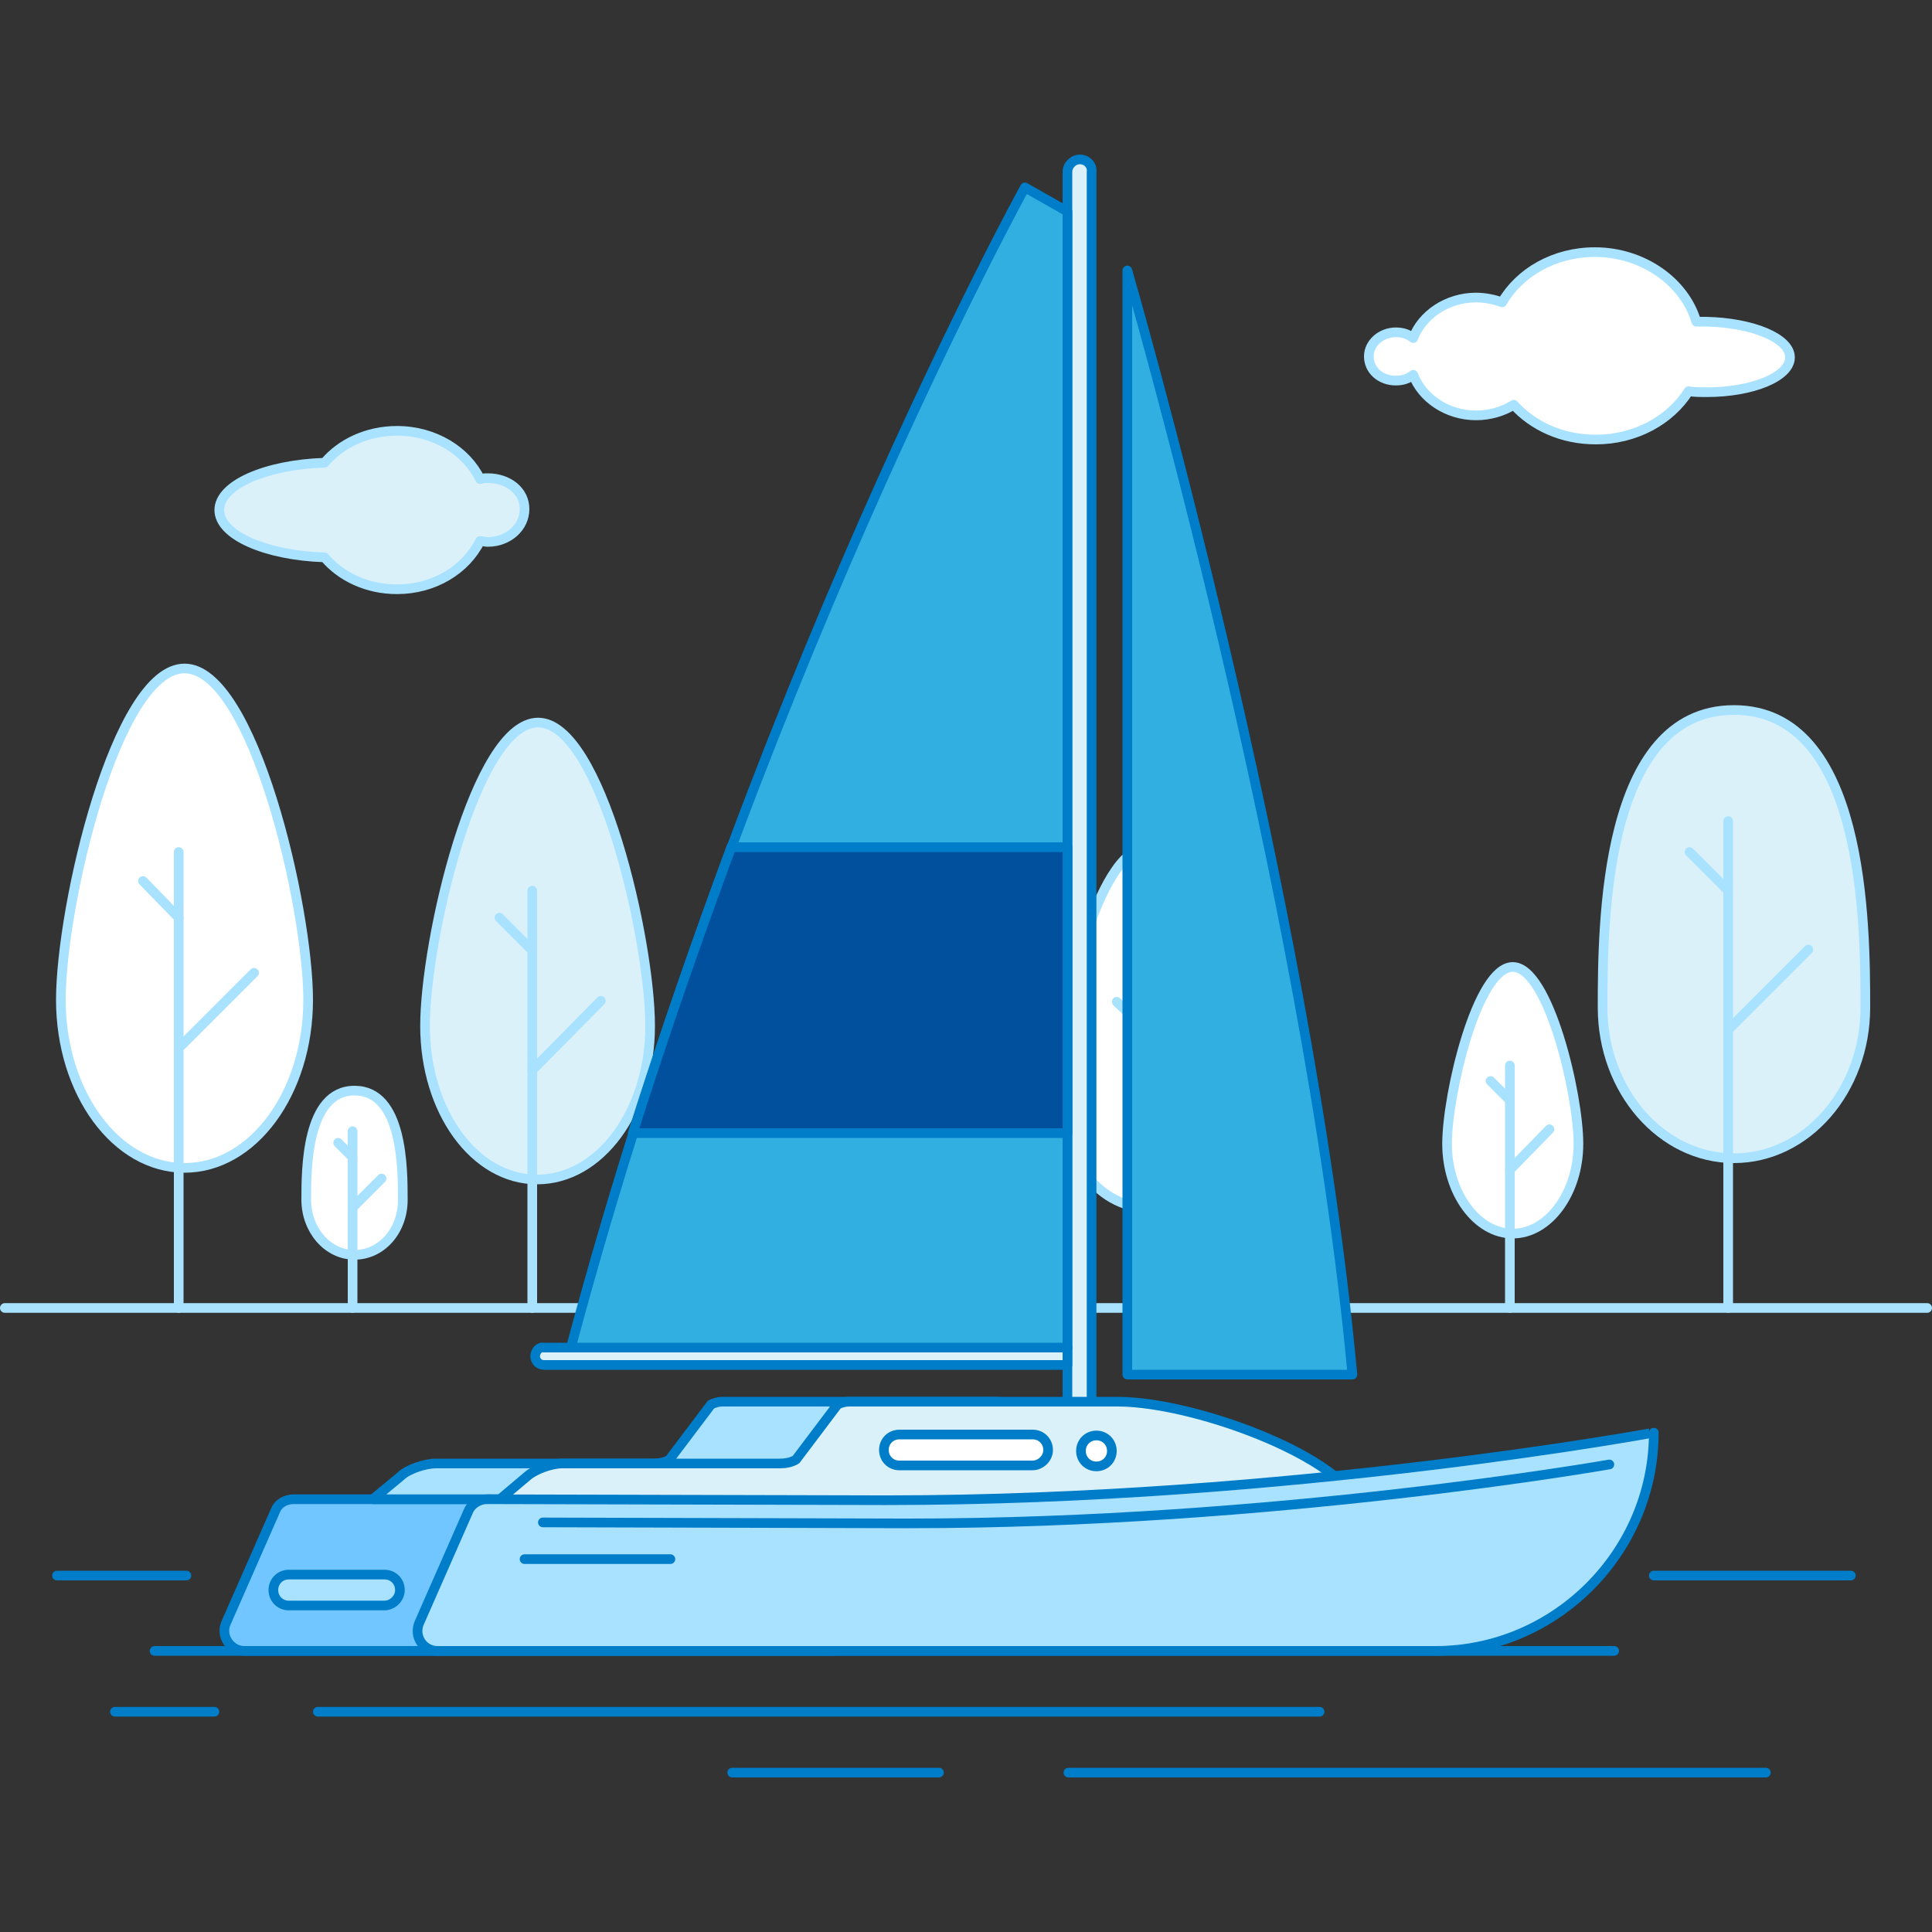 <?xml version="1.0" encoding="utf-8"?>
<!-- Generator: Adobe Illustrator 27.3.1, SVG Export Plug-In . SVG Version: 6.00 Build 0)  -->
<svg version="1.1" id="Layer_1" xmlns="http://www.w3.org/2000/svg" xmlns:xlink="http://www.w3.org/1999/xlink" x="0px" y="0px"
	 viewBox="0 0 200 200" style="enable-background:new 0 0 200 200;" xml:space="preserve">
<rect x="0" y="0" width="200" height="200" fill="#333333" stroke="none"/>
<style type="text/css">
	.st0{fill:#FFFFFF;}
	.st1{fill:none;stroke:#A9E2FF;stroke-linecap:round;stroke-linejoin:round;}
	.st2{fill:none;}
	.st3{fill:#DBF1FA;}
	.st4{fill:none;stroke:#007DC8;stroke-linecap:round;stroke-linejoin:round;}
	.st5{fill:#71C6FF;}
	.st6{fill:#A9E2FF;}
	.st7{fill:#32AFE1;}
	.st8{fill:#00509E;}
</style>
<g id="_24">
	<g>
		<path class="st0" d="M31.9,103.5c0,9.6-5.7,17.4-12.8,17.4s-12.8-7.8-12.8-17.4s5.7-34.3,12.8-34.3S31.9,93.9,31.9,103.5"/>
		<path class="st1" d="M31.9,103.5c0,9.6-5.7,17.4-12.8,17.4s-12.8-7.8-12.8-17.4s5.7-34.3,12.8-34.3S31.9,93.9,31.9,103.5z"/>
		<line class="st1" x1="18.5" y1="135.4" x2="18.5" y2="88.2"/>
		<line class="st2" x1="18.5" y1="108.5" x2="26.3" y2="100.7"/>
		<line class="st1" x1="18.5" y1="108.5" x2="26.3" y2="100.7"/>
		<line class="st2" x1="18.5" y1="95" x2="14.8" y2="91.2"/>
		<line class="st1" x1="18.5" y1="95" x2="14.8" y2="91.2"/>
		<path class="st3" d="M67.3,106.2c0,8.8-5.2,15.9-11.7,15.9S44,115,44,106.2s5.2-31.4,11.7-31.4S67.3,97.4,67.3,106.2"/>
		<path class="st1" d="M67.3,106.2c0,8.8-5.2,15.9-11.7,15.9S44,115,44,106.2s5.2-31.4,11.7-31.4S67.3,97.4,67.3,106.2z"/>
		<line class="st1" x1="55.1" y1="135.4" x2="55.1" y2="92.2"/>
		<line class="st2" x1="55.1" y1="110.8" x2="62.2" y2="103.6"/>
		<line class="st1" x1="55.1" y1="110.8" x2="62.2" y2="103.6"/>
		<line class="st2" x1="55.1" y1="98.4" x2="51.7" y2="95"/>
		<line class="st1" x1="55.1" y1="98.4" x2="51.7" y2="95"/>
		<path class="st0" d="M41.7,124.2c0,3.2-2.2,5.7-5,5.7s-5-2.6-5-5.7s0-11.3,5-11.3S41.7,121,41.7,124.2"/>
		<path class="st1" d="M41.7,124.2c0,3.2-2.2,5.7-5,5.7s-5-2.6-5-5.7s0-11.3,5-11.3S41.7,121,41.7,124.2z"/>
		<line class="st1" x1="36.5" y1="135.4" x2="36.5" y2="117.1"/>
		<line class="st2" x1="36.5" y1="125" x2="39.5" y2="122"/>
		<line class="st1" x1="36.5" y1="125" x2="39.5" y2="122"/>
		<line class="st2" x1="36.5" y1="119.8" x2="35" y2="118.3"/>
		<line class="st1" x1="36.5" y1="119.8" x2="35" y2="118.3"/>
		<path class="st0" d="M127.9,112.5c0,6.9-4.1,12.5-9.2,12.5s-9.2-5.6-9.2-12.5s4.1-24.7,9.2-24.7S127.9,105.6,127.9,112.5"/>
		<path class="st1" d="M127.9,112.5c0,6.9-4.1,12.5-9.2,12.5s-9.2-5.6-9.2-12.5s4.1-24.7,9.2-24.7S127.9,105.6,127.9,112.5z"/>
		<line class="st1" x1="118.3" y1="135.2" x2="118.3" y2="101.5"/>
		<line class="st2" x1="118.3" y1="116.1" x2="123.9" y2="110.4"/>
		<line class="st1" x1="118.3" y1="116.1" x2="123.9" y2="110.4"/>
		<line class="st2" x1="118.3" y1="106.3" x2="115.6" y2="103.7"/>
		<line class="st1" x1="118.3" y1="106.3" x2="115.6" y2="103.7"/>
		<path class="st0" d="M163.4,118.4c0,5.1-3.1,9.3-6.8,9.3s-6.8-4.2-6.8-9.3s3.1-18.3,6.8-18.3S163.4,113.3,163.4,118.4"/>
		<path class="st1" d="M163.4,118.4c0,5.1-3.1,9.3-6.8,9.3s-6.8-4.2-6.8-9.3s3.1-18.3,6.8-18.3S163.4,113.3,163.4,118.4z"/>
		<line class="st1" x1="156.3" y1="135.4" x2="156.3" y2="110.3"/>
		<line class="st2" x1="156.3" y1="121.1" x2="160.4" y2="116.9"/>
		<line class="st1" x1="156.3" y1="121.1" x2="160.4" y2="116.9"/>
		<line class="st2" x1="156.3" y1="113.9" x2="154.3" y2="111.9"/>
		<line class="st1" x1="156.3" y1="113.9" x2="154.3" y2="111.9"/>
		<path class="st3" d="M193.1,104.3c0,8.6-6.1,15.6-13.6,15.6s-13.6-7-13.6-15.6s0.1-30.8,13.6-30.8S193.1,95.7,193.1,104.3"/>
		<path class="st1" d="M193.1,104.3c0,8.6-6.1,15.6-13.6,15.6s-13.6-7-13.6-15.6s0.1-30.8,13.6-30.8S193.1,95.7,193.1,104.3z"/>
		<line class="st1" x1="178.9" y1="135.4" x2="178.9" y2="85"/>
		<line class="st2" x1="178.9" y1="106.6" x2="187.2" y2="98.3"/>
		<line class="st1" x1="178.9" y1="106.6" x2="187.2" y2="98.3"/>
		<line class="st2" x1="178.9" y1="92.2" x2="174.9" y2="88.2"/>
		<line class="st1" x1="178.9" y1="92.2" x2="174.9" y2="88.2"/>
		<path class="st0" d="M176.6,33.3c-0.3,0-0.7,0-1,0c-1.2-4.1-5.5-7.2-10.5-7.2c-4.2,0-7.8,2.1-9.6,5.2c-0.8-0.3-1.8-0.5-2.7-0.5
			c-3,0-5.6,1.8-6.5,4.2c-0.5-0.4-1.1-0.6-1.8-0.6c-1.5,0-2.8,1.1-2.8,2.5s1.2,2.5,2.8,2.5c0.7,0,1.3-0.2,1.8-0.6
			c0.9,2.4,3.5,4.2,6.5,4.2c1.4,0,2.8-0.4,3.9-1.1c2,2.2,5,3.6,8.5,3.6c4.1,0,7.7-2,9.6-5c0.6,0.1,1.3,0.1,1.9,0.1
			c4.7,0,8.6-1.6,8.6-3.6S181.4,33.4,176.6,33.3"/>
		<path class="st1" d="M176.6,33.3c-0.3,0-0.7,0-1,0c-1.2-4.1-5.5-7.2-10.5-7.2c-4.2,0-7.8,2.1-9.6,5.2c-0.8-0.3-1.8-0.5-2.7-0.5
			c-3,0-5.6,1.8-6.5,4.2c-0.5-0.4-1.1-0.6-1.8-0.6c-1.5,0-2.8,1.1-2.8,2.5s1.2,2.5,2.8,2.5c0.7,0,1.3-0.2,1.8-0.6
			c0.9,2.4,3.5,4.2,6.5,4.2c1.4,0,2.8-0.4,3.9-1.1c2,2.2,5,3.6,8.5,3.6c4.1,0,7.7-2,9.6-5c0.6,0.1,1.3,0.1,1.9,0.1
			c4.7,0,8.6-1.6,8.6-3.6S181.4,33.4,176.6,33.3L176.6,33.3z"/>
		<path class="st3" d="M50.5,49.5c-0.3,0-0.5,0-0.8,0.1c-1.4-2.9-4.7-5-8.6-5c-3.1,0-5.8,1.3-7.5,3.3c-6.1,0.2-10.9,2.3-10.9,4.9
			s4.8,4.7,10.9,4.9c1.7,2,4.4,3.3,7.5,3.3c3.8,0,7.1-2,8.6-5c0.2,0,0.5,0.1,0.8,0.1c2.1,0,3.8-1.5,3.8-3.4S52.6,49.5,50.5,49.5"/>
		<path class="st1" d="M50.5,49.5c-0.3,0-0.5,0-0.8,0.1c-1.4-2.9-4.7-5-8.6-5c-3.1,0-5.8,1.3-7.5,3.3c-6.1,0.2-10.9,2.3-10.9,4.9
			s4.8,4.7,10.9,4.9c1.7,2,4.4,3.3,7.5,3.3c3.8,0,7.1-2,8.6-5c0.2,0,0.5,0.1,0.8,0.1c2.1,0,3.8-1.5,3.8-3.4S52.6,49.5,50.5,49.5z"/>
		<line class="st1" x1="0.5" y1="135.4" x2="199.5" y2="135.4"/>
		<line class="st4" x1="16" y1="170.9" x2="167.1" y2="170.9"/>
		<line class="st4" x1="32.9" y1="177.2" x2="136.6" y2="177.2"/>
		<line class="st4" x1="110.6" y1="183.5" x2="182.8" y2="183.5"/>
		<line class="st4" x1="75.8" y1="183.5" x2="97.2" y2="183.5"/>
		<line class="st4" x1="11.9" y1="177.2" x2="22.2" y2="177.2"/>
		<line class="st4" x1="5.9" y1="163.1" x2="19.3" y2="163.1"/>
		<line class="st4" x1="171.2" y1="163.1" x2="191.6" y2="163.1"/>
		<path class="st5" d="M86.1,170.9H25.3c-1.5,0-2.5-1.6-1.9-2.9l5.1-11.6c0.3-0.8,1.1-1.2,1.9-1.2h60.8c1.5,0,2.5,1.6,1.9,2.9
			l-5.1,11.6C87.7,170.5,87,170.9,86.1,170.9"/>
		<path class="st4" d="M86.1,170.9H25.3c-1.5,0-2.5-1.6-1.9-2.9l5.1-11.6c0.3-0.8,1.1-1.2,1.9-1.2h60.8c1.5,0,2.5,1.6,1.9,2.9
			l-5.1,11.6C87.7,170.5,87,170.9,86.1,170.9L86.1,170.9z"/>
		<path class="st6" d="M102.6,145.1H74.8c-0.4,0-0.8,0.1-1.2,0.3l-4.3,5.7c-0.5,0.3-1.1,0.4-1.7,0.4H45.1c-1.1,0-2.9,0.6-3.6,1.3
			l-2.9,2.4h88.6C124.5,150.3,110.2,145.1,102.6,145.1"/>
		<path class="st4" d="M102.6,145.1H74.8c-0.4,0-0.8,0.1-1.2,0.3l-4.3,5.7c-0.5,0.3-1.1,0.4-1.7,0.4H45.1c-1.1,0-2.9,0.6-3.6,1.3
			l-2.9,2.4h88.6C124.5,150.3,110.2,145.1,102.6,145.1L102.6,145.1z"/>
		<path class="st3" d="M86.8,156.8H54.5c-1.9,0-2.8-0.6-3.1-1.3l3.2-2.7c0.8-0.7,2.5-1.3,3.6-1.3h22.5c0.6,0,1.2-0.1,1.7-0.4
			l4.3-5.7c0.4-0.2,0.8-0.3,1.2-0.3h27.8c8.4,0,25.1,6.4,25.1,11.7L86.8,156.8L86.8,156.8z"/>
		<path class="st4" d="M86.8,156.8H54.5c-1.9,0-2.8-0.6-3.1-1.3l3.2-2.7c0.8-0.7,2.5-1.3,3.6-1.3h22.5c0.6,0,1.2-0.1,1.7-0.4
			l4.3-5.7c0.4-0.2,0.8-0.3,1.2-0.3h27.8c8.4,0,25.1,6.4,25.1,11.7L86.8,156.8L86.8,156.8z"/>
		<path class="st6" d="M91.9,155.3c-0.2,0-0.4,0-0.7,0l-40.8-0.1c-0.8,0-1.6,0.5-1.9,1.2L43.4,168c-0.6,1.4,0.4,2.9,1.9,2.9h2.8
			c0.1,0,0.1,0,0.2,0h100.3c12.4,0,22.6-10.2,22.6-22.6C171.3,148.3,133.4,155.3,91.9,155.3"/>
		<path class="st4" d="M91.9,155.3c-0.2,0-0.4,0-0.7,0l-40.8-0.1c-0.8,0-1.6,0.5-1.9,1.2L43.4,168c-0.6,1.4,0.4,2.9,1.9,2.9h2.8
			c0.1,0,0.1,0,0.2,0h100.3c12.4,0,22.6-10.2,22.6-22.6C171.3,148.3,133.4,155.3,91.9,155.3L91.9,155.3z"/>
		<path class="st4" d="M166.6,151.6c0,0-34.6,6.1-72.5,6.1c-0.2,0-0.4,0-0.6,0l-37.3-0.1"/>
		<path class="st3" d="M111.8,16.5c-0.7,0-1.3,0.6-1.3,1.3v127.3h2.5V17.8C113.1,17.1,112.5,16.5,111.8,16.5"/>
		<path class="st4" d="M111.8,16.5c-0.7,0-1.3,0.6-1.3,1.3v127.3h2.5V17.8C113.1,17.1,112.5,16.5,111.8,16.5z"/>
		<path class="st3" d="M55.4,140.4c0,0.5,0.4,0.9,0.9,0.9h54.2v-1.8H56.3C55.8,139.4,55.4,139.9,55.4,140.4"/>
		<path class="st4" d="M55.4,140.4c0,0.5,0.4,0.9,0.9,0.9h54.2v-1.8H56.3C55.8,139.4,55.4,139.9,55.4,140.4L55.4,140.4z"/>
		<path class="st7" d="M110.5,139.4V21.9l-4.4-2.5c0,0-28.9,52.4-47,120.1H110.5z"/>
		<path class="st4" d="M110.5,139.4V21.9l-4.4-2.5c0,0-28.9,52.4-47,120.1H110.5z"/>
		<path class="st7" d="M116.7,28c0,0,18.7,64.3,23.3,114.3h-23.3C116.7,142.3,116.7,28,116.7,28z"/>
		<path class="st4" d="M116.7,28c0,0,18.7,64.3,23.3,114.3h-23.3C116.7,142.3,116.7,28,116.7,28z"/>
		<path class="st0" d="M106.9,151.7H93.1c-0.9,0-1.6-0.7-1.6-1.6s0.7-1.6,1.6-1.6h13.8c0.9,0,1.6,0.7,1.6,1.6
			S107.7,151.7,106.9,151.7"/>
		<path class="st4" d="M106.9,151.7H93.1c-0.9,0-1.6-0.7-1.6-1.6s0.7-1.6,1.6-1.6h13.8c0.9,0,1.6,0.7,1.6,1.6
			S107.7,151.7,106.9,151.7z"/>
		<path class="st6" d="M39.8,166.2h-9.9c-0.9,0-1.6-0.7-1.6-1.6s0.7-1.6,1.6-1.6h9.9c0.9,0,1.6,0.7,1.6,1.6S40.6,166.2,39.8,166.2"
			/>
		<path class="st4" d="M39.8,166.2h-9.9c-0.9,0-1.6-0.7-1.6-1.6s0.7-1.6,1.6-1.6h9.9c0.9,0,1.6,0.7,1.6,1.6S40.6,166.2,39.8,166.2z"
			/>
		<path class="st0" d="M115.1,150.2c0,0.9-0.7,1.6-1.6,1.6s-1.6-0.7-1.6-1.6s0.7-1.6,1.6-1.6S115.1,149.3,115.1,150.2"/>
		<path class="st4" d="M115.1,150.2c0,0.9-0.7,1.6-1.6,1.6s-1.6-0.7-1.6-1.6s0.7-1.6,1.6-1.6S115.1,149.3,115.1,150.2z"/>
		<line class="st4" x1="54.3" y1="161.4" x2="69.4" y2="161.4"/>
		<path class="st8" d="M75.7,87.7c-3.4,9.2-6.9,19.2-10.2,29.6h45V87.7H75.7z"/>
		<path class="st4" d="M75.7,87.7c-3.4,9.2-6.9,19.2-10.2,29.6h45V87.7H75.7z"/>
	</g>
</g>
</svg>
